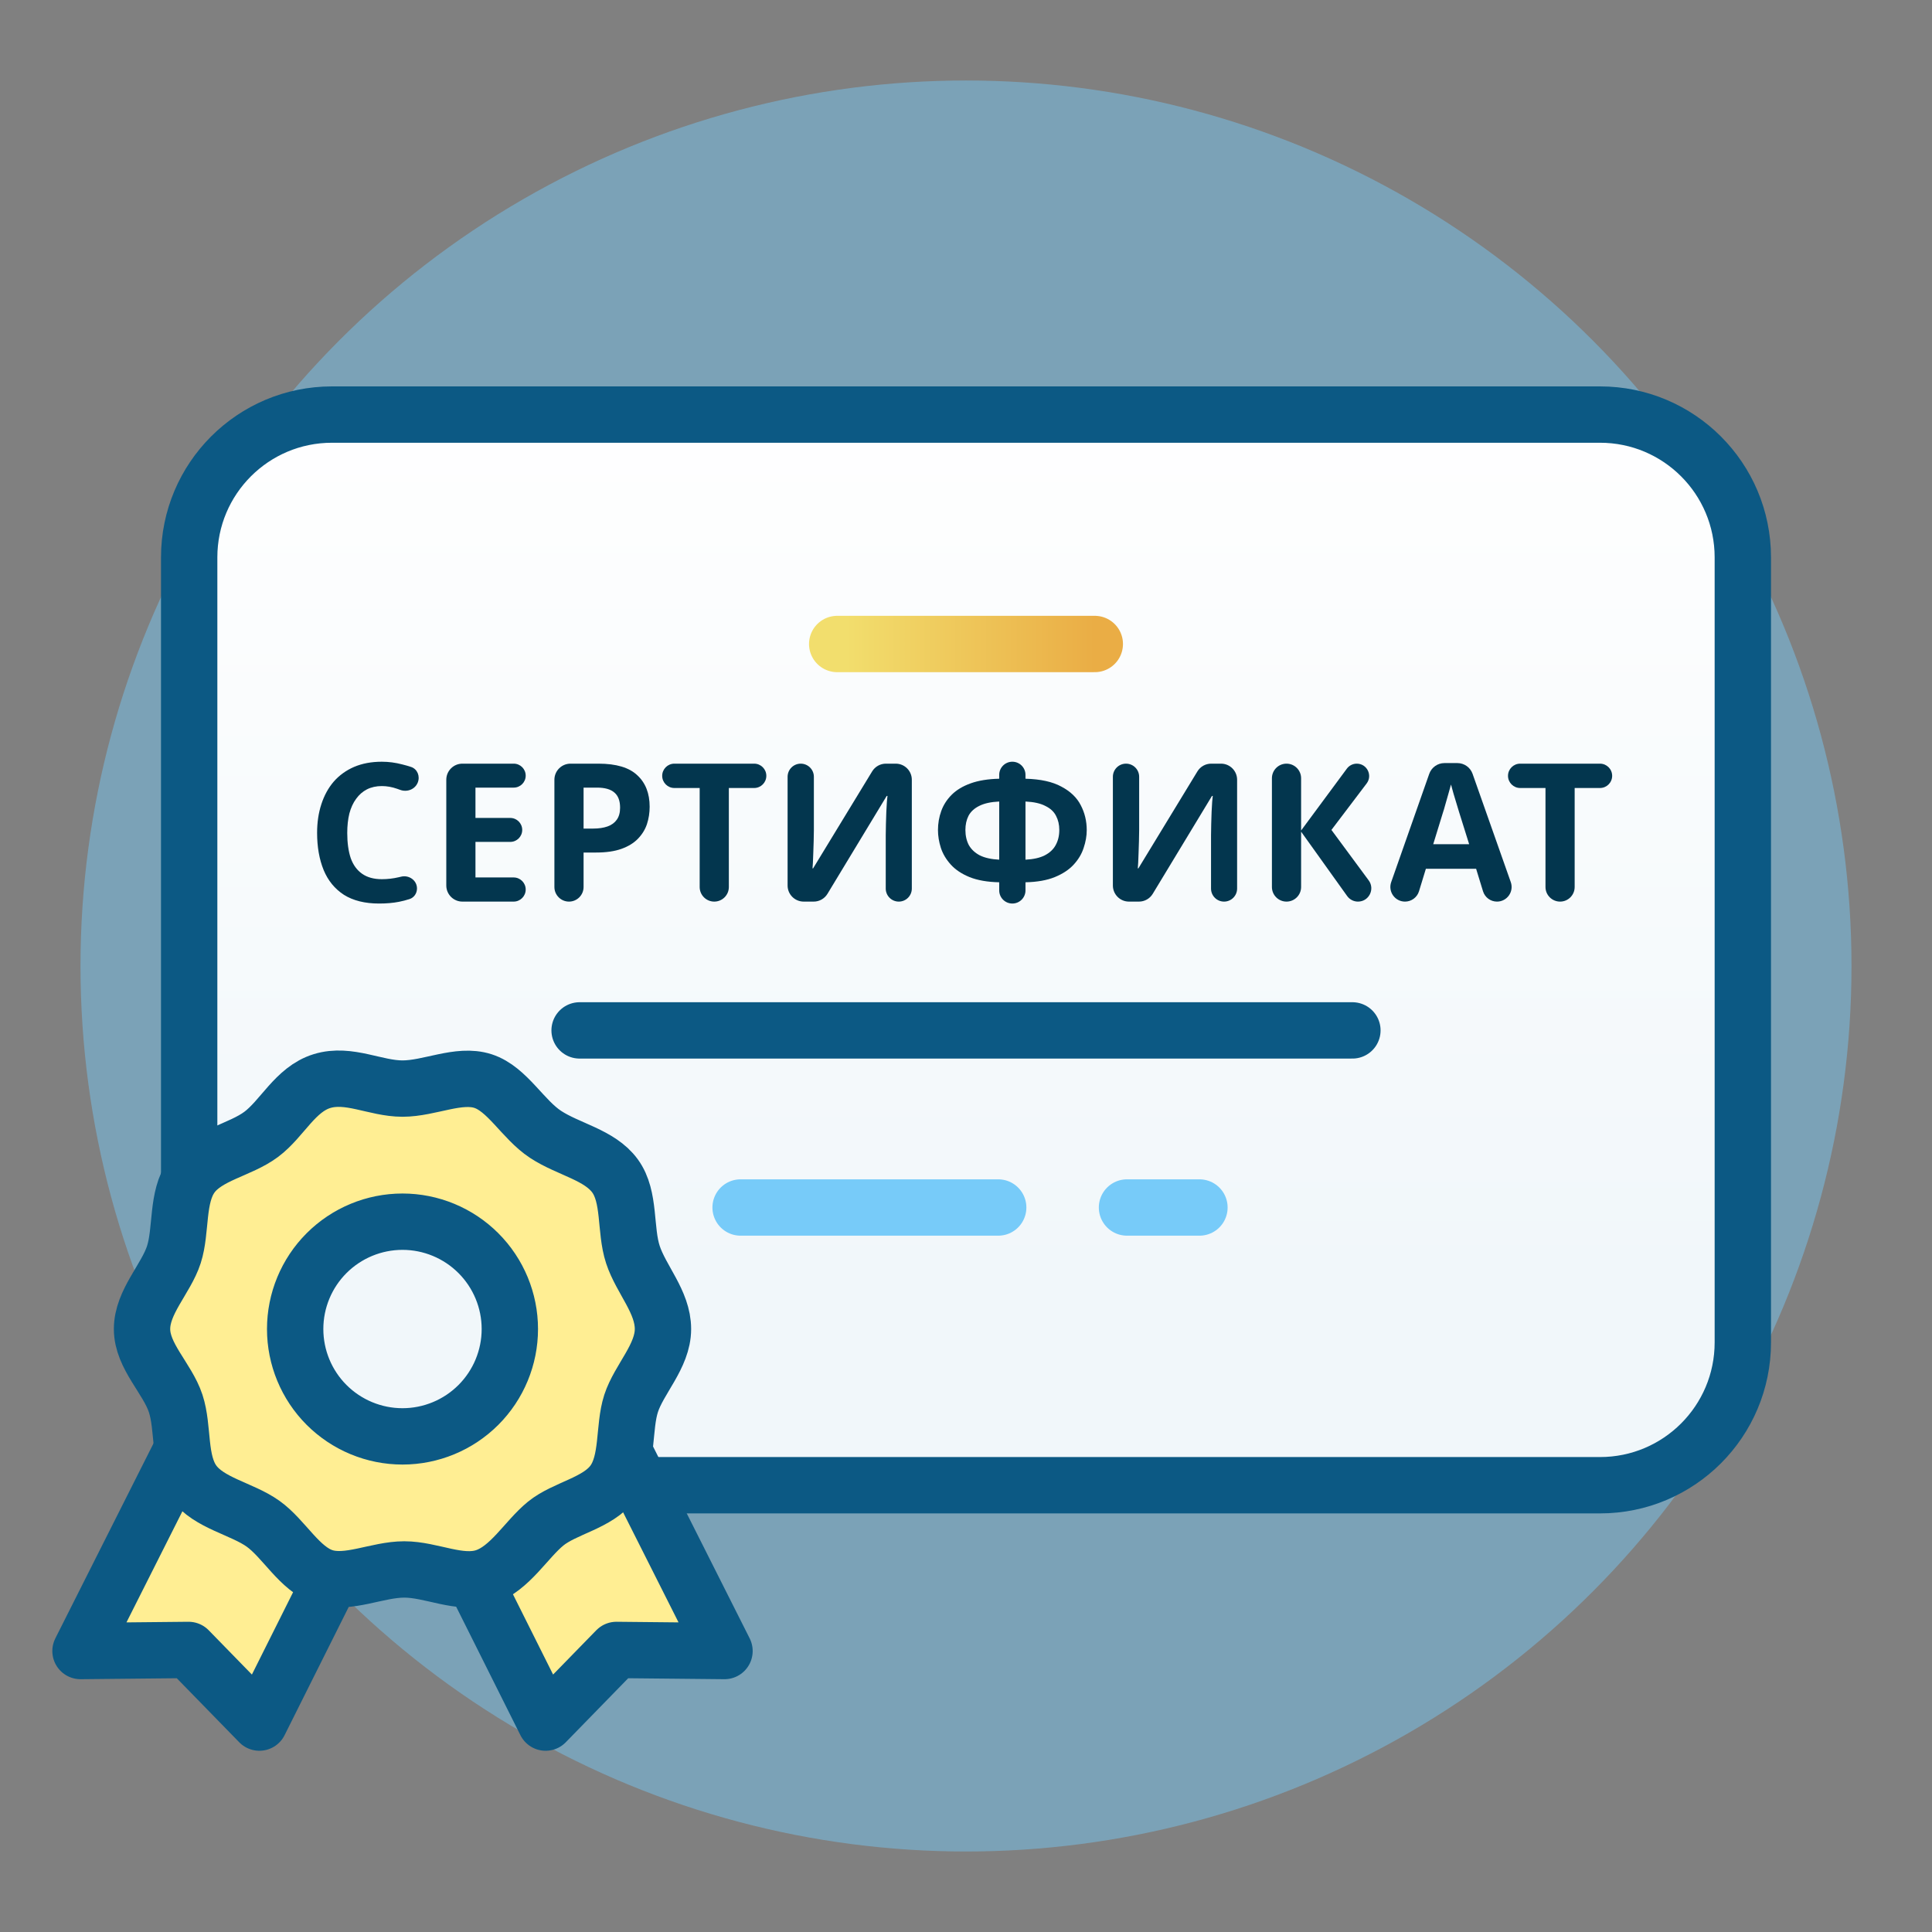 <?xml version="1.0" encoding="UTF-8"?> <svg xmlns="http://www.w3.org/2000/svg" width="120" height="120" viewBox="0 0 120 120" fill="none"><rect x="0" y="0" width="120" height="120" fill="#808080" stroke="none"/><circle cx="60" cy="60" r="55" fill="#77CBF9" fill-opacity="0.46"></circle><path d="M20.619 25.75H99.38C104.279 25.75 108.25 29.721 108.25 34.62V83.38C108.25 88.279 104.279 92.25 99.38 92.25H83H37H20.619C15.721 92.25 11.75 88.279 11.75 83.38V34.62C11.75 29.721 15.721 25.75 20.619 25.75Z" fill="url(#paint0_linear_1545_9)" stroke="#0C5984" stroke-width="3.5"></path><path d="M52 40H68" stroke="url(#paint1_linear_1545_9)" stroke-width="3.5" stroke-linecap="round"></path><path d="M36 64H84" stroke="#0C5984" stroke-width="3.5" stroke-linecap="round"></path><path d="M46 75H62" stroke="#77CBF9" stroke-width="3.5" stroke-linecap="round"></path><path d="M70 75H74.5" stroke="#77CBF9" stroke-width="3.5" stroke-linecap="round"></path><path d="M29.555 98.326L33.889 106.993L38.288 102.481L45 102.548L38.756 90.148V90.126M20.445 98.326L16.111 106.993L11.711 102.481L5 102.548L11.244 90.148V90.126" fill="#FFEE93"></path><path d="M29.555 98.326L33.889 106.993L38.288 102.481L45 102.548L38.756 90.148V90.126M20.445 98.326L16.111 106.993L11.711 102.481L5 102.548L11.244 90.148V90.126" stroke="#0C5984" stroke-width="3.5" stroke-linecap="round" stroke-linejoin="round"></path><path d="M41.178 82.548C41.178 84.237 39.689 85.659 39.199 87.171C38.711 88.681 39.045 90.748 38.089 92.059C37.133 93.37 35.088 93.659 33.888 94.637C32.688 95.615 31.667 97.437 30.111 97.948C28.555 98.459 26.799 97.481 25.111 97.481C23.422 97.481 21.623 98.437 20.111 97.948C18.6 97.459 17.644 95.57 16.333 94.637C15.021 93.704 12.977 93.37 12.022 92.059C11.066 90.747 11.422 88.726 10.911 87.171C10.399 85.614 8.822 84.237 8.822 82.548C8.822 80.858 10.311 79.437 10.799 77.926C11.288 76.414 10.955 74.348 11.911 73.037C12.867 71.726 14.911 71.437 16.222 70.459C17.533 69.481 18.333 67.659 19.999 67.148C21.667 66.636 23.311 67.614 25 67.614C26.688 67.614 28.488 66.659 30 67.148C31.511 67.637 32.467 69.526 33.888 70.459C35.31 71.393 37.244 71.725 38.2 73.037C39.156 74.349 38.8 76.371 39.311 77.926C39.822 79.481 41.178 80.859 41.178 82.548ZM25 75.881C23.232 75.881 21.536 76.584 20.285 77.834C19.035 79.084 18.333 80.78 18.333 82.548C18.333 84.317 19.035 86.012 20.285 87.263C21.536 88.513 23.232 89.216 25 89.216C26.768 89.216 28.464 88.513 29.714 87.263C30.964 86.013 31.667 84.317 31.667 82.549C31.667 80.781 30.964 79.085 29.714 77.835C28.464 76.585 26.768 75.881 25 75.881Z" fill="#FFEE93" stroke="#0C5984" stroke-width="3.5" stroke-linecap="round" stroke-linejoin="round"></path><path d="M97.805 55.094C97.805 55.594 97.4 56 96.9 56V56C96.399 56 95.993 55.594 95.993 55.094V48.944H94.421C94.004 48.944 93.665 48.605 93.665 48.188V48.188C93.665 47.77 94.004 47.432 94.421 47.432H99.377C99.795 47.432 100.134 47.77 100.134 48.188V48.188C100.134 48.605 99.795 48.944 99.377 48.944H97.805V55.094Z" fill="#03364E"></path><path d="M92.981 56C92.581 56 92.229 55.739 92.112 55.357L91.684 53.96H88.564L88.137 55.357C88.02 55.739 87.667 56 87.268 56V56C86.641 56 86.202 55.381 86.41 54.789L88.773 48.064C88.914 47.664 89.292 47.396 89.717 47.396H90.521C90.945 47.396 91.323 47.663 91.464 48.063L93.837 54.789C94.046 55.38 93.607 56 92.981 56V56ZM90.628 50.444C90.588 50.308 90.536 50.136 90.472 49.928C90.408 49.72 90.344 49.508 90.28 49.292C90.216 49.076 90.164 48.888 90.124 48.728C90.084 48.888 90.028 49.088 89.956 49.328C89.892 49.56 89.828 49.784 89.764 50C89.708 50.208 89.664 50.356 89.632 50.444L89.02 52.436H91.252L90.628 50.444Z" fill="#03364E"></path><path d="M85.012 54.682C85.415 55.228 85.025 56 84.347 56V56C84.08 56 83.829 55.871 83.674 55.654L80.814 51.656V55.094C80.814 55.594 80.408 56 79.907 56V56C79.407 56 79.001 55.594 79.001 55.094V48.338C79.001 47.838 79.407 47.432 79.907 47.432V47.432C80.408 47.432 80.814 47.838 80.814 48.338V51.584L83.655 47.743C83.8 47.547 84.029 47.432 84.272 47.432V47.432C84.907 47.432 85.267 48.158 84.884 48.663L82.698 51.548L85.012 54.682Z" fill="#03364E"></path><path d="M69.123 48.248C69.123 47.797 69.488 47.432 69.939 47.432V47.432C70.389 47.432 70.755 47.797 70.755 48.248V51.572C70.755 51.772 70.751 51.996 70.743 52.244C70.735 52.492 70.727 52.736 70.719 52.976C70.711 53.208 70.703 53.412 70.695 53.588C70.687 53.756 70.679 53.872 70.671 53.936H70.707L74.374 47.912C74.556 47.614 74.879 47.432 75.228 47.432H75.839C76.391 47.432 76.839 47.88 76.839 48.432V55.19C76.839 55.637 76.476 56 76.029 56V56C75.581 56 75.219 55.637 75.219 55.19V51.884C75.219 51.668 75.223 51.432 75.231 51.176C75.239 50.912 75.247 50.66 75.255 50.42C75.271 50.18 75.283 49.972 75.291 49.796C75.307 49.612 75.319 49.492 75.327 49.436H75.279L71.598 55.518C71.417 55.817 71.093 56 70.743 56H70.123C69.57 56 69.123 55.552 69.123 55V48.248Z" fill="#03364E"></path><path d="M62.879 47.312C63.33 47.312 63.695 47.677 63.695 48.128V48.368C64.631 48.392 65.375 48.556 65.927 48.86C66.487 49.156 66.887 49.54 67.127 50.012C67.375 50.484 67.499 51 67.499 51.56C67.499 51.92 67.435 52.288 67.307 52.664C67.187 53.04 66.979 53.388 66.683 53.708C66.395 54.02 66.007 54.276 65.519 54.476C65.031 54.676 64.423 54.784 63.695 54.8V55.304C63.695 55.755 63.33 56.12 62.879 56.12V56.12C62.428 56.12 62.063 55.755 62.063 55.304V54.8C61.327 54.784 60.711 54.676 60.215 54.476C59.727 54.276 59.339 54.016 59.051 53.696C58.763 53.376 58.559 53.032 58.439 52.664C58.319 52.288 58.259 51.92 58.259 51.56C58.259 51.144 58.327 50.748 58.463 50.372C58.599 49.996 58.815 49.66 59.111 49.364C59.407 49.068 59.799 48.832 60.287 48.656C60.775 48.48 61.367 48.384 62.063 48.368V48.128C62.063 47.677 62.428 47.312 62.879 47.312V47.312ZM62.063 49.784C61.543 49.808 61.127 49.9 60.815 50.06C60.511 50.212 60.291 50.416 60.155 50.672C60.027 50.928 59.963 51.22 59.963 51.548C59.963 51.908 60.035 52.224 60.179 52.496C60.331 52.76 60.559 52.972 60.863 53.132C61.175 53.284 61.575 53.372 62.063 53.396V49.784ZM63.695 53.396C64.183 53.372 64.579 53.284 64.883 53.132C65.195 52.972 65.423 52.76 65.567 52.496C65.719 52.224 65.795 51.908 65.795 51.548C65.795 51.22 65.727 50.928 65.591 50.672C65.463 50.416 65.243 50.212 64.931 50.06C64.627 49.9 64.215 49.808 63.695 49.784V53.396Z" fill="#03364E"></path><path d="M48.919 48.248C48.919 47.797 49.285 47.432 49.735 47.432V47.432C50.186 47.432 50.551 47.797 50.551 48.248V51.572C50.551 51.772 50.547 51.996 50.539 52.244C50.531 52.492 50.523 52.736 50.515 52.976C50.507 53.208 50.499 53.412 50.491 53.588C50.483 53.756 50.475 53.872 50.467 53.936H50.503L54.171 47.912C54.353 47.614 54.676 47.432 55.025 47.432H55.635C56.188 47.432 56.635 47.88 56.635 48.432V55.19C56.635 55.637 56.273 56 55.825 56V56C55.378 56 55.015 55.637 55.015 55.19V51.884C55.015 51.668 55.019 51.432 55.027 51.176C55.035 50.912 55.043 50.66 55.051 50.42C55.067 50.18 55.079 49.972 55.087 49.796C55.103 49.612 55.115 49.492 55.123 49.436H55.075L51.395 55.518C51.214 55.817 50.89 56 50.54 56H49.919C49.367 56 48.919 55.552 48.919 55V48.248Z" fill="#03364E"></path><path d="M45.27 55.094C45.27 55.594 44.865 56 44.364 56V56C43.864 56 43.458 55.594 43.458 55.094V48.944H41.886C41.469 48.944 41.13 48.605 41.13 48.188V48.188C41.13 47.77 41.469 47.432 41.886 47.432H46.842C47.26 47.432 47.598 47.77 47.598 48.188V48.188C47.598 48.605 47.26 48.944 46.842 48.944H45.27V55.094Z" fill="#03364E"></path><path d="M37.171 47.432C38.275 47.432 39.079 47.672 39.583 48.152C40.095 48.624 40.351 49.276 40.351 50.108C40.351 50.484 40.295 50.844 40.183 51.188C40.071 51.524 39.883 51.828 39.619 52.1C39.363 52.364 39.023 52.572 38.599 52.724C38.175 52.876 37.651 52.952 37.027 52.952H36.247V55.094C36.247 55.594 35.841 56 35.341 56V56C34.841 56 34.435 55.594 34.435 55.094V48.432C34.435 47.88 34.883 47.432 35.435 47.432H37.171ZM37.075 48.92H36.247V51.464H36.847C37.191 51.464 37.487 51.42 37.735 51.332C37.983 51.244 38.175 51.104 38.311 50.912C38.447 50.72 38.515 50.472 38.515 50.168C38.515 49.744 38.399 49.432 38.167 49.232C37.935 49.024 37.571 48.92 37.075 48.92Z" fill="#03364E"></path><path d="M32.652 55.25C32.652 55.664 32.316 56 31.902 56H28.72C28.168 56 27.72 55.552 27.72 55V48.432C27.72 47.88 28.168 47.432 28.72 47.432H31.908C32.319 47.432 32.652 47.765 32.652 48.176V48.176C32.652 48.587 32.319 48.92 31.908 48.92H29.532V50.804H31.692C32.103 50.804 32.436 51.137 32.436 51.548V51.548C32.436 51.959 32.103 52.292 31.692 52.292H29.532V54.5H31.902C32.316 54.5 32.652 54.836 32.652 55.25V55.25Z" fill="#03364E"></path><path d="M23.716 48.824C23.372 48.824 23.064 48.892 22.792 49.028C22.528 49.164 22.304 49.36 22.12 49.616C21.936 49.864 21.796 50.168 21.7 50.528C21.612 50.888 21.568 51.292 21.568 51.74C21.568 52.348 21.64 52.868 21.784 53.3C21.936 53.724 22.172 54.048 22.492 54.272C22.812 54.496 23.22 54.608 23.716 54.608C24.068 54.608 24.416 54.568 24.76 54.488C24.81 54.477 24.861 54.464 24.913 54.452C25.402 54.331 25.9 54.68 25.9 55.184V55.184C25.9 55.481 25.72 55.753 25.437 55.843C25.218 55.913 25 55.97 24.784 56.012C24.416 56.084 24.004 56.12 23.548 56.12C22.668 56.12 21.94 55.94 21.364 55.58C20.796 55.212 20.376 54.7 20.104 54.044C19.832 53.38 19.696 52.608 19.696 51.728C19.696 51.08 19.784 50.488 19.96 49.952C20.136 49.408 20.392 48.94 20.728 48.548C21.072 48.156 21.492 47.852 21.988 47.636C22.492 47.42 23.068 47.312 23.716 47.312C24.14 47.312 24.564 47.368 24.988 47.48C25.173 47.525 25.354 47.577 25.532 47.636C25.929 47.768 26.103 48.215 25.948 48.604V48.604C25.779 49.029 25.287 49.219 24.858 49.061C24.794 49.037 24.729 49.014 24.664 48.992C24.344 48.88 24.028 48.824 23.716 48.824Z" fill="#03364E"></path><defs><linearGradient id="paint0_linear_1545_9" x1="60" y1="24" x2="60" y2="94" gradientUnits="userSpaceOnUse"><stop stop-color="white"></stop><stop offset="0.79" stop-color="#F1F7FA"></stop></linearGradient><linearGradient id="paint1_linear_1545_9" x1="52" y1="40.5" x2="68" y2="40.5" gradientUnits="userSpaceOnUse"><stop offset="0.035" stop-color="#F2DE6D"></stop><stop offset="1" stop-color="#EAAD45"></stop></linearGradient></defs></svg> 